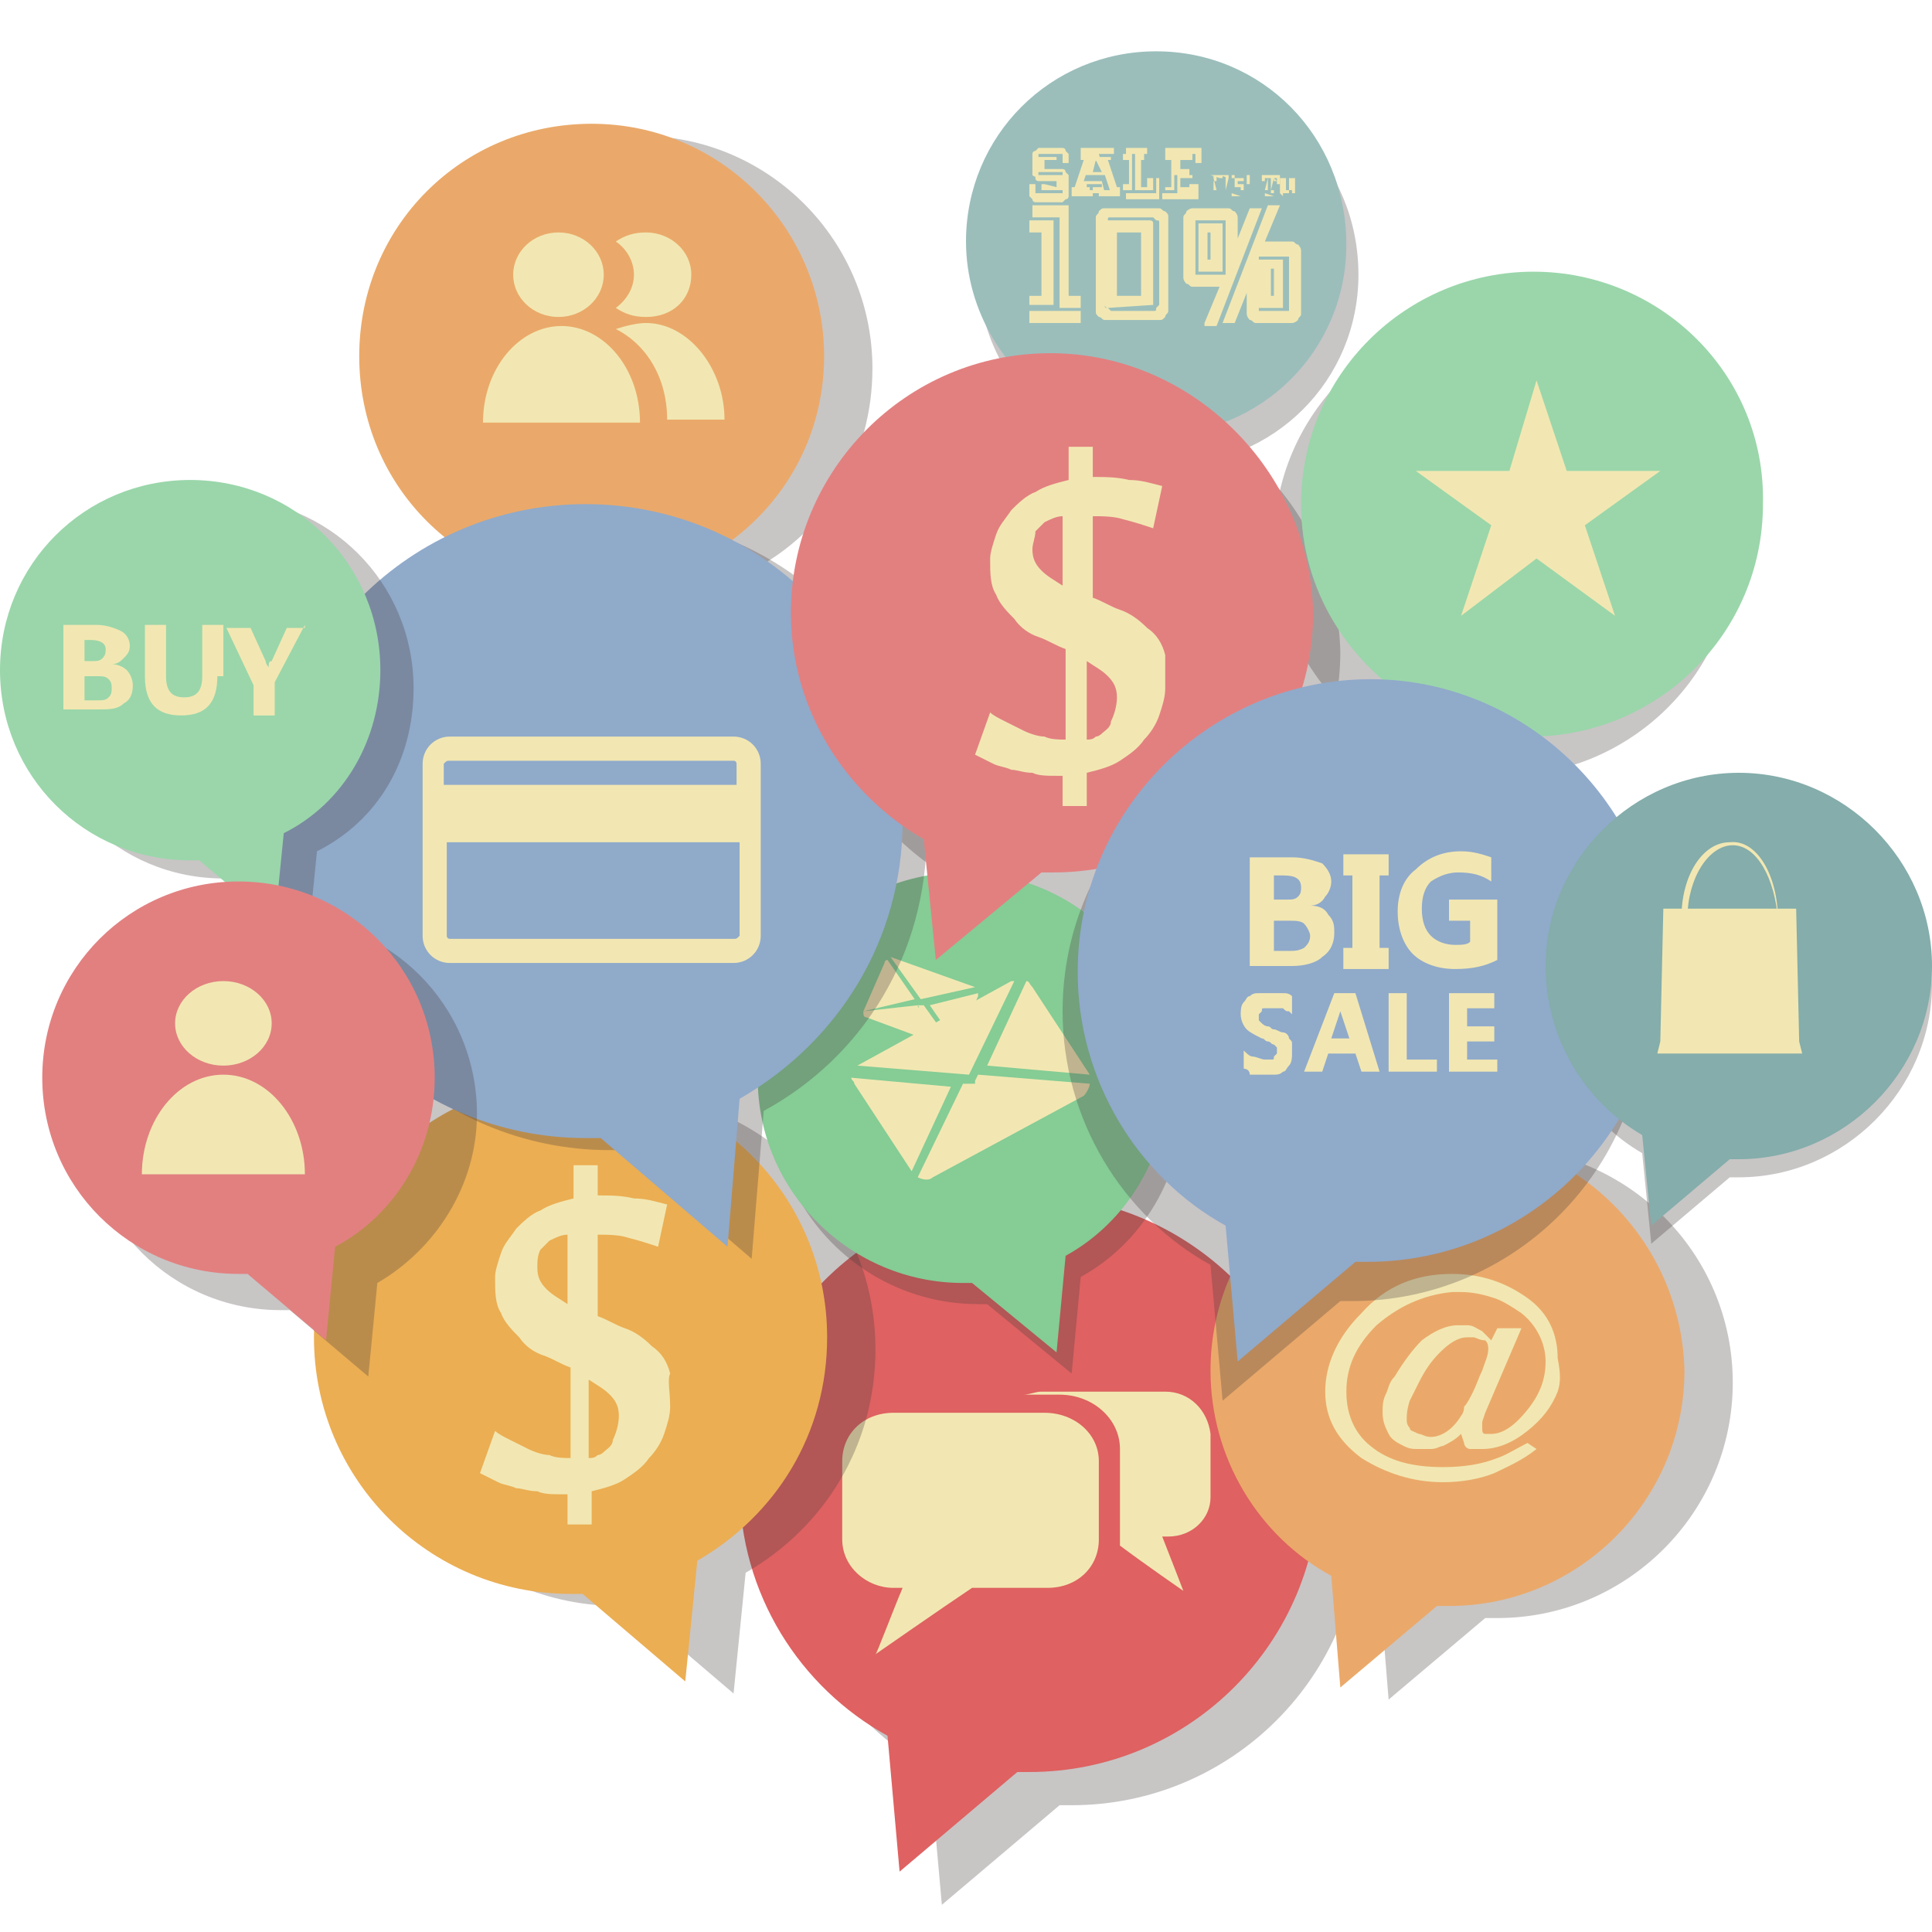 <?xml version="1.0" encoding="utf-8"?>
<!-- Generator: Adobe Illustrator 19.0.0, SVG Export Plug-In . SVG Version: 6.00 Build 0)  -->
<svg version="1.0" id="Capa_1" xmlns="http://www.w3.org/2000/svg" xmlns:xlink="http://www.w3.org/1999/xlink" x="0px" y="0px"
	 viewBox="-265 388.9 64 64" style="enable-background:new -265 388.9 64 64;" xml:space="preserve">
<style type="text/css">
	.st0{opacity:0.3;fill:#463D3D;}
	.st1{fill:#F2E7B2;}
	.st2{fill:#9BBEBB;}
	.st3{fill:#DF6161;}
	.st4{fill:#EAA96A;}
	.st5{fill:#EBAE53;}
	.st6{fill:#85CC95;}
	.st7{fill:#9AD6AA;}
	.st8{fill:#90AACA;}
	.st9{fill:#E28080;}
	.st10{fill:#84ADAB;}
</style>
<path class="st0" d="M-226.3,391.6c-3.5,0-6.3,2.8-6.3,6.3c0,2.3,1.3,4.4,3.2,5.5l0.3,3l2.5-2.1c0.1,0,0.2,0,0.3,0
	c3.5,0,6.3-2.8,6.3-6.3C-220,394.4-222.8,391.6-226.3,391.6z"/>
<path class="st0" d="M-229.5,429.6c-5.3,0-9.6,4.3-9.6,9.6c0,3.6,2,6.7,4.9,8.3l0.4,4.5l3.9-3.3c0.1,0,0.3,0,0.4,0
	c5.3,0,9.6-4.3,9.6-9.6C-219.9,433.9-224.2,429.6-229.5,429.6z"/>
<g>
	<g>
		<path class="st1" d="M-243.3,435.3c0,0.3-0.1,0.6-0.2,0.9c-0.1,0.3-0.3,0.6-0.5,0.8c-0.2,0.3-0.5,0.5-0.8,0.7
			c-0.3,0.2-0.7,0.3-1.1,0.4v1.1h-0.8v-1c0,0-0.1,0-0.1,0c0,0,0,0-0.1,0c-0.3,0-0.6,0-0.8-0.1c-0.3,0-0.5-0.1-0.7-0.1
			c-0.2-0.1-0.4-0.1-0.6-0.2c-0.2-0.1-0.4-0.2-0.6-0.3l0.5-1.4c0.1,0.1,0.3,0.2,0.5,0.3c0.2,0.1,0.4,0.2,0.6,0.3
			c0.2,0.1,0.5,0.2,0.7,0.2c0.2,0.1,0.5,0.1,0.7,0.1v-3c-0.3-0.1-0.6-0.3-0.9-0.4c-0.3-0.1-0.6-0.3-0.8-0.6
			c-0.2-0.2-0.5-0.5-0.6-0.8c-0.2-0.3-0.2-0.7-0.2-1.2c0-0.2,0.1-0.5,0.2-0.8c0.1-0.3,0.3-0.5,0.5-0.8c0.2-0.2,0.5-0.5,0.8-0.6
			c0.3-0.2,0.7-0.3,1.1-0.4v-1.1h0.8v1h0c0.4,0,0.8,0,1.2,0.1c0.4,0,0.7,0.1,1.1,0.2l-0.3,1.4c-0.3-0.1-0.6-0.2-1-0.3
			c-0.3-0.1-0.7-0.1-1-0.1v2.7c0.3,0.1,0.6,0.3,0.9,0.4c0.3,0.1,0.6,0.3,0.9,0.6c0.3,0.2,0.5,0.5,0.6,0.9
			C-243.4,434.4-243.3,434.8-243.3,435.3z M-247.7,430.7c0,0.3,0.1,0.5,0.3,0.7c0.2,0.2,0.4,0.3,0.7,0.5v-2.3
			c-0.2,0-0.4,0.1-0.6,0.2c-0.1,0.1-0.2,0.2-0.3,0.3C-247.7,430.3-247.7,430.5-247.7,430.7z M-245,435.6c0-0.3-0.1-0.5-0.3-0.7
			c-0.2-0.2-0.4-0.3-0.7-0.5v2.6c0.1,0,0.2,0,0.3-0.1c0.1,0,0.2-0.1,0.2-0.1c0.1-0.1,0.3-0.2,0.3-0.4
			C-245,436.2-245,435.9-245,435.6z"/>
	</g>
</g>
<path class="st2" d="M-226.7,390.6c-3.5,0-6.3,2.8-6.3,6.3c0,2.3,1.3,4.4,3.2,5.5l0.3,3l2.5-2.1c0.1,0,0.2,0,0.3,0
	c3.5,0,6.3-2.8,6.3-6.3C-220.4,393.4-223.2,390.6-226.7,390.6z"/>
<path class="st3" d="M-230.9,428.5c-5.3,0-9.6,4.3-9.6,9.6c0,3.6,2,6.7,4.9,8.3l0.4,4.5l3.9-3.3c0.1,0,0.3,0,0.4,0
	c5.3,0,9.6-4.3,9.6-9.6C-221.3,432.8-225.6,428.5-230.9,428.5z"/>
<path class="st0" d="M-229.3,401.9c-4.8,0-8.6,3.9-8.6,8.6c0,3.2,1.8,6,4.4,7.5l0.4,4l3.5-2.9c0.1,0,0.3,0,0.4,0
	c4.8,0,8.6-3.9,8.6-8.6C-220.7,405.8-224.6,401.9-229.3,401.9z"/>
<path class="st0" d="M-207.4,415.1c-3.5,0-6.4,2.9-6.4,6.4c0,2.4,1.3,4.5,3.2,5.6l0.3,3l2.6-2.2c0.1,0,0.2,0,0.3,0
	c3.5,0,6.4-2.9,6.4-6.4C-201.1,418-203.9,415.1-207.4,415.1z"/>
<path class="st0" d="M-225.8,425.3c0-3.8-3.1-6.8-6.8-6.8c-3.8,0-6.8,3.1-6.8,6.8c0,3.8,3.1,6.8,6.8,6.8c0.1,0,0.2,0,0.3,0l2.8,2.3
	l0.3-3.2C-227.2,430.1-225.8,427.9-225.8,425.3z"/>
<path class="st0" d="M-215.1,399.2c-4.2,0-7.7,3.4-7.7,7.7c0,2.9,1.6,5.3,3.9,6.7l0.3,3.6l3.1-2.6c0.1,0,0.2,0,0.3,0
	c4.2,0,7.7-3.4,7.7-7.7C-207.5,402.7-210.9,399.2-215.1,399.2z"/>
<g>
	<path class="st1" d="M-230.4,435.7h-5c-1,0-1.7,0.7-1.7,1.6v2.6c0,0.9,0.8,1.6,1.7,1.6h0.3c-0.3,0.7-0.9,2.3-0.9,2.2
		c0,0,2.3-1.6,3.2-2.2h2.5c1,0,1.7-0.7,1.7-1.6v-2.6C-228.6,436.4-229.4,435.7-230.4,435.7z"/>
	<g>
		<path class="st1" d="M-226.4,435h-4.1c-0.2,0-0.4,0.1-0.6,0.1h1.2c1.1,0,2,0.8,2,1.8v3c0,0.1,0,0.1,0,0.2c0.8,0.6,2.1,1.5,2.1,1.5
			c0,0-0.5-1.3-0.7-1.8h0.2c0.8,0,1.4-0.6,1.4-1.3v-2.1C-225,435.6-225.6,435-226.4,435z"/>
	</g>
</g>
<g>
	<g>
		<path class="st1" d="M-230,394.2h-0.4v0.3h0.5c0,0,0.1,0,0.1,0c0,0,0.1,0,0.1,0.1c0,0,0,0,0.1,0.1c0,0,0,0.1,0,0.1v0.5
			c0,0,0,0.1,0,0.1c0,0,0,0.1-0.1,0.1c0,0,0,0-0.1,0.1c0,0-0.1,0-0.1,0h-0.7c0,0-0.1,0-0.1,0c0,0-0.1,0-0.1-0.1c0,0,0,0-0.1-0.1
			c0,0,0-0.1,0-0.1V395h0.2v0.2c0,0,0,0,0,0.1c0,0,0,0,0.1,0h0.7c0,0,0,0,0.1,0c0,0,0,0,0-0.1v-0.5c0,0,0,0,0-0.1c0,0,0,0-0.1,0
			h-0.7c0,0,0,0,0,0v-0.5c0,0,0,0,0,0h0.6c0,0,0,0,0,0v0.2L-230,394.2L-230,394.2z M-230.4,395L-230.4,395l0.4,0.1v-0.2h-0.5
			c0,0-0.1,0-0.1,0c0,0-0.1,0-0.1-0.1s0,0-0.1-0.1c0,0,0-0.1,0-0.1v-0.5c0,0,0-0.1,0-0.1c0,0,0-0.1,0.1-0.1c0,0,0,0,0.1-0.1
			c0,0,0.1,0,0.1,0h0.6c0,0,0.1,0,0.1,0c0,0,0.1,0,0.1,0.1c0,0,0,0,0.1,0.1c0,0,0,0.1,0,0.1v0.2h-0.2v-0.2c0,0,0,0,0-0.1
			c0,0,0,0-0.1,0h-0.6c0,0,0,0-0.1,0c0,0,0,0,0,0.1v0.5c0,0,0,0,0,0.1c0,0,0,0,0.1,0h0.7c0,0,0,0,0,0v0.5c0,0,0,0,0,0h-0.7
			c0,0,0,0,0,0V395H-230.4z"/>
		<path class="st1" d="M-229.5,395.1h0.1l0.3-0.9h-0.1V394h0.4l-0.4,1.2h-0.3V395.1z M-228.8,395.4h-0.7v-0.2h0.7V395.4z
			 M-229.2,393.8h1.1v0.2h-1.1V393.8z M-228.6,395.1h0.1l0-0.1h-0.5l0,0.1h0.1v0.2h-0.4l0.1-0.4h0.7l0.1,0.4h-0.4V395.1z
			 M-228.8,394h0.2l0.2,0.7h-0.7L-228.8,394z M-228.7,394.2l-0.1,0.4h0.3L-228.7,394.2z M-228.6,395.4v-0.2h0.7v0.2H-228.6z
			 M-228.2,394.2h-0.1l0.3,0.9h0.1v0.2h-0.3l-0.4-1.2h0.4V394.2z"/>
		<path class="st1" d="M-227.7,393.8h0.7v0.2h-0.7V393.8z M-227.6,394.2h-0.2V394h0.3v1.2h-0.3v-0.2h0.2V394.2z M-226.6,394.8v0.7
			h-1.1v-0.2h1v-0.5H-226.6z M-227.1,394.2h-0.1v0.9h0.2v-0.3h0.2v0.4h-0.6V394h0.3V394.2z"/>
		<path class="st1" d="M-226.4,393.8h1.2v0.5h-0.2V394h-1V393.8z M-226.4,395.1h0.2v-0.9h-0.2V394h0.3v1.2h-0.3V395.1z M-225.3,395
			v0.5h-1.2v-0.2h1V395H-225.3z M-225.6,394.2h-0.3v0.3h0.3v0.2h-0.5V394h0.6v0.2L-225.6,394.2L-225.6,394.2z M-225.6,394.8h-0.3
			v0.3h0.3V395h0.2v0.3h-0.6v-0.6h0.5V394.8z"/>
	</g>
	<g>
		<path class="st1" d="M-224.9,394.7h0.3v0.1L-224.9,394.7L-224.9,394.7z M-224.3,394.8L-224.3,394.8l-0.1,0.4c0,0,0,0,0,0
			c0,0,0,0,0,0c0,0,0,0,0,0c0,0,0,0,0,0h-0.3c0,0,0,0,0,0c0,0,0,0,0,0c0,0,0,0,0,0c0,0,0,0,0,0v-0.4h-0.1v-0.1h0.1v0.5c0,0,0,0,0,0
			c0,0,0,0,0,0h0.3c0,0,0,0,0,0c0,0,0,0,0,0v-0.5L-224.3,394.8L-224.3,394.8z M-224.7,395.2h0.2v-0.4h-0.1v-0.1h0.1v0.5c0,0,0,0,0,0
			L-224.7,395.2C-224.8,395.3-224.8,395.3-224.7,395.2l-0.1-0.4h0.1v0.1h-0.1V395.2z M-224.6,394.7h0.3v0.1L-224.6,394.7
			L-224.6,394.7z"/>
		<path class="st1" d="M-224.2,394.7h0.5c0,0,0,0,0,0c0,0,0,0,0,0c0,0,0,0,0,0c0,0,0,0,0,0v0.3c0,0,0,0,0,0c0,0,0,0,0,0c0,0,0,0,0,0
			c0,0,0,0,0,0h-0.2v0.1h0.1v0.1h-0.1v-0.2h0.3c0,0,0,0,0,0c0,0,0,0,0,0v-0.3c0,0,0,0,0,0c0,0,0,0,0,0L-224.2,394.7L-224.2,394.7z
			 M-224.1,395.2v-0.4h-0.1v-0.1h0.1L-224.1,395.2L-224.1,395.2L-224.1,395.2L-224.1,395.2z M-223.9,395.4h-0.3v-0.1L-223.9,395.4
			L-223.9,395.4z M-224.1,394.8h0.3c0,0,0,0,0,0v0.3c0,0,0,0,0,0h-0.3V394.8z M-223.8,395v-0.1h-0.2v0.1H-223.8z"/>
		<path class="st1" d="M-223.2,395v-0.3h0.6v0.3h-0.1v-0.2h-0.5L-223.2,395L-223.2,395z M-223.1,395.2L-223.1,395.2l0.1-0.4h-0.1
			v0.1h-0.1v-0.2h0.2v0.5L-223.1,395.2L-223.1,395.2z M-222.8,395.4h-0.3v-0.1L-222.8,395.4L-222.8,395.4z M-222.8,394.8
			L-222.8,394.8l-0.1,0.4h0.1v0.1h-0.1v-0.5L-222.8,394.8l0.1,0.1h-0.1V394.8z"/>
		<path class="st1" d="M-222.5,395.4C-222.5,395.4-222.5,395.4-222.5,395.4C-222.5,395.4-222.5,395.4-222.5,395.4
			C-222.5,395.3-222.5,395.3-222.5,395.4c-0.1-0.1-0.1-0.1-0.1-0.1v-0.5c0,0,0,0,0,0c0,0,0,0,0,0c0,0,0,0,0,0c0,0,0,0,0,0h0.3
			c0,0,0,0,0,0c0,0,0,0,0,0c0,0,0,0,0,0c0,0,0,0,0,0v0.5c0,0,0,0,0,0c0,0,0,0,0,0c0,0,0,0,0,0c0,0,0,0,0,0H-222.5z M-222.1,395.3
			C-222.1,395.3-222.1,395.3-222.1,395.3C-222.1,395.3-222.1,395.3-222.1,395.3l0-0.5c0,0,0,0,0,0s0,0,0,0h-0.3c0,0,0,0,0,0
			c0,0,0,0,0,0v0.5c0,0,0,0,0,0c0,0,0,0,0,0H-222.1z M-222.5,395.3C-222.5,395.3-222.5,395.3-222.5,395.3l0-0.5c0,0,0,0,0,0h0.3
			c0,0,0,0,0,0v0.5c0,0,0,0,0,0H-222.5z M-222.2,394.8h-0.2v0.4h0.2V394.8z"/>
	</g>
	<g>
		<path class="st1" d="M-230.9,395.7h1.3v3h0.4v0.4h-0.7v-3h-0.9V395.7z M-230.9,398.7h0.4v-2.1h-0.4v-0.4h0.8v2.8h-0.8V398.7z
			 M-230.9,399.6v-0.4h1.7v0.4H-230.9z"/>
		<path class="st1" d="M-226.3,399c0,0.1,0,0.2,0,0.2c0,0.1-0.1,0.1-0.1,0.2c-0.1,0.1-0.1,0.1-0.2,0.1c-0.1,0-0.1,0-0.2,0h-1.4
			c-0.1,0-0.2,0-0.2,0c-0.1,0-0.1-0.1-0.2-0.1c-0.1-0.1-0.1-0.1-0.1-0.2c0-0.1,0-0.1,0-0.2v-2.7c0-0.1,0-0.2,0-0.2
			c0-0.1,0.1-0.1,0.1-0.2c0.1-0.1,0.1-0.1,0.2-0.1c0.1,0,0.1,0,0.2,0h1.4c0.1,0,0.2,0,0.2,0c0.1,0,0.1,0.1,0.2,0.1
			c0.1,0.1,0.1,0.1,0.1,0.2c0,0.1,0,0.1,0,0.2V399z M-226.6,396.3c0-0.1,0-0.1-0.1-0.1c0,0-0.1-0.1-0.1-0.1h-1.4
			c-0.1,0-0.1,0-0.1,0.1c0,0-0.1,0.1-0.1,0.1v2.7c0,0.1,0,0.1,0.1,0.1c0,0,0.1,0.1,0.1,0.1h1.4c0.1,0,0.1,0,0.1-0.1
			c0,0,0.1-0.1,0.1-0.1V396.3z M-226.8,399C-226.8,399.1-226.8,399.1-226.8,399l-1.5,0.1c0,0-0.1,0-0.1-0.1v-2.7c0,0,0-0.1,0.1-0.1
			h1.4c0,0,0.1,0,0.1,0.1V399z M-227.2,396.6h-0.8v2.1h0.8V396.6z"/>
		<path class="st1" d="M-225.1,399.6l0.5-1.2h-0.7c-0.1,0-0.1,0-0.2,0c-0.1,0-0.1-0.1-0.2-0.1c0,0-0.1-0.1-0.1-0.2
			c0-0.1,0-0.1,0-0.2v-1.6c0-0.1,0-0.1,0-0.2c0-0.1,0.1-0.1,0.1-0.2c0,0,0.1-0.1,0.2-0.1c0.1,0,0.1,0,0.2,0h0.8c0.1,0,0.1,0,0.2,0
			c0.1,0,0.1,0.1,0.2,0.1c0,0,0.1,0.1,0.1,0.2c0,0.1,0,0.1,0,0.2v0.5l0.4-1h0.4l-1.5,3.9H-225.1z M-224.4,396.3c0,0,0-0.1,0-0.1
			c0,0-0.1,0-0.1,0h-0.8c0,0-0.1,0-0.1,0c0,0,0,0.1,0,0.1v1.6c0,0,0,0.1,0,0.1c0,0,0.1,0,0.1,0h0.8c0,0,0.1,0,0.1,0c0,0,0-0.1,0-0.1
			V396.3z M-224.5,397.9C-224.5,397.9-224.5,397.9-224.5,397.9l-0.8,0c0,0,0,0,0,0v-1.6c0,0,0,0,0,0h0.8c0,0,0,0,0,0V397.9z
			 M-224.9,396.6h-0.1v0.9h0.1V396.6z M-221.9,399.1c0,0.1,0,0.1,0,0.2c0,0.1-0.1,0.1-0.1,0.2c0,0-0.1,0.1-0.2,0.1
			c-0.1,0-0.1,0-0.2,0h-0.8c-0.1,0-0.1,0-0.2,0c-0.1,0-0.1-0.1-0.2-0.1c0,0-0.1-0.1-0.1-0.2c0-0.1,0-0.1,0-0.2v-0.5l-0.4,1h-0.4
			l1.5-3.9h0.4l-0.5,1.2h0.7c0.1,0,0.1,0,0.2,0c0.1,0,0.1,0.1,0.2,0.1c0,0,0.1,0.1,0.1,0.2c0,0.1,0,0.1,0,0.2V399.1z M-222.3,397.5
			c0,0,0-0.1,0-0.1c0,0-0.1,0-0.1,0h-0.8c0,0-0.1,0-0.1,0c0,0,0,0.1,0,0.1v1.6c0,0,0,0.1,0,0.1c0,0,0.1,0,0.1,0h0.8c0,0,0.1,0,0.1,0
			c0,0,0-0.1,0-0.1V397.5z M-223.3,399.1v-1.6c0,0,0,0,0,0h0.8c0,0,0,0,0,0v1.6H-223.3z M-222.8,397.8h-0.1v0.9h0.1V397.8z"/>
	</g>
</g>
<path class="st0" d="M-236.1,401.1c0-4.2-3.4-7.7-7.7-7.7c-4.2,0-7.7,3.4-7.7,7.7c0,4.3,3.4,7.7,7.7,7.7c0.1,0,0.2,0,0.3,0l3.1,2.6
	l0.3-3.6C-237.6,406.5-236.1,404-236.1,401.1z"/>
<path class="st4" d="M-237.7,400.7c0-4.2-3.4-7.7-7.7-7.7s-7.7,3.4-7.7,7.7c0,4.3,3.4,7.7,7.7,7.7c0.1,0,0.2,0,0.3,0l3.1,2.6
	l0.3-3.6C-239.3,406.1-237.7,403.6-237.7,400.7z"/>
<g>
	<g>
		<path class="st1" d="M-243.8,402.9c0-1.8-1.2-3.2-2.6-3.2c-1.4,0-2.6,1.4-2.6,3.2H-243.8z"/>
		<ellipse class="st1" cx="-246.5" cy="398" rx="1.5" ry="1.4"/>
	</g>
	<g>
		<path class="st1" d="M-243.6,399.6c-0.3,0-0.7,0.1-1,0.2c1,0.5,1.7,1.6,1.7,3h1.9C-241,401.1-242.2,399.6-243.6,399.6z"/>
		<path class="st1" d="M-244,398c0,0.4-0.2,0.8-0.6,1.1c0.3,0.2,0.6,0.3,1,0.3c0.9,0,1.5-0.6,1.5-1.4c0-0.8-0.7-1.4-1.5-1.4
			c-0.4,0-0.7,0.1-1,0.3C-244.3,397.1-244,397.5-244,398z"/>
	</g>
</g>
<path class="st0" d="M-236,433.6c0-4.7-3.8-8.5-8.5-8.5c-4.7,0-8.5,3.8-8.5,8.5c0,4.7,3.8,8.5,8.5,8.5c0.1,0,0.3,0,0.4,0l3.4,2.9
	l0.4-4C-237.7,439.5-236,436.8-236,433.6z"/>
<path class="st5" d="M-237.6,433.2c0-4.7-3.8-8.5-8.5-8.5c-4.7,0-8.5,3.8-8.5,8.5c0,4.7,3.8,8.5,8.5,8.5c0.1,0,0.3,0,0.4,0l3.4,2.9
	l0.4-4C-239.3,439.1-237.6,436.4-237.6,433.2z"/>
<g>
	<g>
		<path class="st1" d="M-242.8,435.5c0,0.3-0.1,0.6-0.2,0.9c-0.1,0.3-0.3,0.6-0.5,0.8c-0.2,0.3-0.5,0.5-0.8,0.7
			c-0.3,0.2-0.7,0.3-1.1,0.4v1.1h-0.8v-1c0,0-0.1,0-0.1,0c0,0,0,0-0.1,0c-0.3,0-0.6,0-0.8-0.1c-0.3,0-0.5-0.1-0.7-0.1
			c-0.2-0.1-0.4-0.1-0.6-0.2c-0.2-0.1-0.4-0.2-0.6-0.3l0.5-1.4c0.1,0.1,0.3,0.2,0.5,0.3c0.2,0.1,0.4,0.2,0.6,0.3
			c0.2,0.1,0.5,0.2,0.7,0.2c0.2,0.1,0.5,0.1,0.7,0.1v-3c-0.3-0.1-0.6-0.3-0.9-0.4c-0.3-0.1-0.6-0.3-0.8-0.6
			c-0.2-0.2-0.5-0.5-0.6-0.8c-0.2-0.3-0.2-0.7-0.2-1.2c0-0.2,0.1-0.5,0.2-0.8c0.1-0.3,0.3-0.5,0.5-0.8c0.2-0.2,0.5-0.5,0.8-0.6
			c0.3-0.2,0.7-0.3,1.1-0.4v-1.1h0.8v1h0c0.4,0,0.8,0,1.2,0.1c0.4,0,0.7,0.1,1.1,0.2l-0.3,1.4c-0.3-0.1-0.6-0.2-1-0.3
			c-0.3-0.1-0.7-0.1-1-0.1v2.7c0.3,0.1,0.6,0.3,0.9,0.4c0.3,0.1,0.6,0.3,0.9,0.6c0.3,0.2,0.5,0.5,0.6,0.9
			C-242.9,434.6-242.8,435-242.8,435.5z M-247.2,430.9c0,0.3,0.1,0.5,0.3,0.7c0.2,0.2,0.4,0.3,0.7,0.5v-2.3c-0.2,0-0.4,0.1-0.6,0.2
			c-0.1,0.1-0.2,0.2-0.3,0.3C-247.2,430.5-247.2,430.7-247.2,430.9z M-244.5,435.8c0-0.3-0.1-0.5-0.3-0.7c-0.2-0.2-0.4-0.3-0.7-0.5
			v2.6c0.1,0,0.2,0,0.3-0.1c0.1,0,0.2-0.1,0.2-0.1c0.1-0.1,0.3-0.2,0.3-0.4C-244.6,436.4-244.5,436.1-244.5,435.8z"/>
	</g>
</g>
<path class="st0" d="M-215.5,426.9c-4.3,0-7.8,3.5-7.8,7.8c0,2.9,1.6,5.5,4,6.8l0.3,3.7l3.2-2.7c0.1,0,0.2,0,0.4,0
	c4.3,0,7.8-3.5,7.8-7.8C-207.6,430.4-211.1,426.9-215.5,426.9z"/>
<path class="st4" d="M-217.1,426.5c-4.3,0-7.8,3.5-7.8,7.8c0,2.9,1.6,5.5,4,6.8l0.3,3.7l3.2-2.7c0.1,0,0.2,0,0.4,0
	c4.3,0,7.8-3.5,7.8-7.8C-209.3,430-212.8,426.5-217.1,426.5z"/>
<g>
	<path class="st1" d="M-213.4,435c-0.2,0.5-0.5,0.9-1,1.3c-0.5,0.4-1,0.6-1.5,0.6l-0.2,0c-0.1,0-0.1,0-0.2,0c-0.1,0-0.2-0.1-0.2-0.2
		l-0.1-0.3c-0.2,0.2-0.4,0.3-0.6,0.4c-0.1,0-0.2,0.1-0.4,0.1c-0.1,0-0.2,0-0.4,0c-0.2,0-0.3,0-0.5-0.1c-0.2-0.1-0.4-0.2-0.5-0.4
		c-0.1-0.2-0.2-0.4-0.2-0.7c0-0.2,0-0.4,0.1-0.6c0.1-0.2,0.1-0.4,0.3-0.6c0.3-0.5,0.6-0.9,0.9-1.2c0.4-0.3,0.8-0.5,1.2-0.5h0.2
		l0.1,0c0.2,0,0.3,0.1,0.5,0.2l0.3,0.3l0.2-0.4h0.8l-1.2,2.8l-0.1,0.3c0,0.1,0,0.2,0,0.2c0,0.1,0,0.2,0.1,0.2l0.1,0l0.1,0
		c0.4,0,0.8-0.3,1.2-0.8c0.4-0.5,0.6-1,0.6-1.6c0-0.6-0.3-1.2-0.8-1.6c-0.3-0.2-0.6-0.4-0.9-0.5c-0.3-0.1-0.7-0.2-1.1-0.2h-0.2h-0.1
		c-1,0.1-1.8,0.5-2.5,1.1c-0.7,0.7-1,1.4-1,2.2c0,0.8,0.3,1.4,0.8,1.8c0.6,0.5,1.4,0.7,2.4,0.7c0.7,0,1.3-0.1,1.8-0.3
		c0.3-0.1,0.6-0.3,1-0.5l0.3,0.2c-0.5,0.4-1,0.6-1.4,0.8c-0.5,0.2-1.1,0.3-1.7,0.3c-1,0-1.9-0.3-2.7-0.8c-0.8-0.6-1.2-1.3-1.2-2.2
		c0-0.9,0.4-1.8,1.2-2.6c0.8-0.9,1.8-1.3,3-1.3c1,0,1.8,0.3,2.5,0.8c0.7,0.5,1,1.2,1,2C-213.3,434.4-213.3,434.7-213.4,435z
		 M-216.2,433.2c-0.1,0-0.2,0-0.2,0c-0.3,0-0.6,0.2-0.9,0.5c-0.3,0.3-0.5,0.6-0.7,1c-0.1,0.2-0.2,0.4-0.3,0.6
		c-0.1,0.3-0.1,0.5-0.1,0.6c0,0.1,0,0.2,0.1,0.3c0,0.1,0.1,0.1,0.3,0.2c0.1,0,0.2,0.1,0.4,0.1c0.3,0,0.7-0.2,1-0.7
		c0,0,0.1-0.1,0.1-0.3c0.1-0.1,0.2-0.3,0.3-0.5c0.1-0.2,0.2-0.5,0.3-0.7c0.1-0.3,0.2-0.5,0.2-0.7c0-0.1,0-0.2-0.1-0.3
		C-216,433.3-216.1,433.2-216.2,433.2z"/>
</g>
<path class="st6" d="M-226.3,424.6c0-3.8-3.1-6.8-6.8-6.8c-3.8,0-6.8,3.1-6.8,6.8c0,3.8,3.1,6.8,6.8,6.8c0.1,0,0.2,0,0.3,0l2.8,2.3
	l0.3-3.2C-227.7,429.4-226.3,427.2-226.3,424.6z"/>
<g>
	<g>
		<path class="st1" d="M-234.8,427.7l-1.9-2.9c0-0.1-0.1-0.1-0.1-0.2l3.3,0.3L-234.8,427.7z"/>
		<path class="st1" d="M-231,421.4c0.1,0,0.1,0.1,0.2,0.2l1.9,2.9l-3.4-0.3L-231,421.4z"/>
		<path class="st1" d="M-236.6,424.2C-236.5,424.2-236.5,424.2-236.6,424.2l5.1-2.8c0,0,0.1,0,0.1,0l-1.5,3.1L-236.6,424.2z"/>
		<path class="st1" d="M-232.8,424.8C-232.8,424.8-232.8,424.8-232.8,424.8c0.1,0,0.1,0,0.1,0c0,0,0,0,0,0c0,0,0,0,0,0c0,0,0,0,0,0
			c0,0,0,0,0,0c0,0,0,0,0,0c0,0,0,0,0-0.1l0.1-0.2l3.7,0.3c0,0.1-0.1,0.3-0.2,0.4l-5,2.7c-0.1,0.1-0.3,0.1-0.5,0l1.5-3.1
			L-232.8,424.8z"/>
	</g>
	<g>
		<path class="st1" d="M-236.4,422.4l0.7-1.6c0,0,0-0.1,0.1-0.1l0.9,1.3L-236.4,422.4z"/>
		<path class="st1" d="M-232.6,421.8c0,0,0,0.1,0,0.1l-0.7,1.6l-0.9-1.3L-232.6,421.8z"/>
		<path class="st1" d="M-235.5,420.6C-235.5,420.6-235.5,420.7-235.5,420.6l2.8,1c0,0,0,0,0,0l-1.8,0.4L-235.5,420.6z"/>
		<path class="st1" d="M-234.6,422.2C-234.6,422.2-234.6,422.2-234.6,422.2C-234.6,422.2-234.6,422.2-234.6,422.2
			C-234.6,422.2-234.6,422.2-234.6,422.2C-234.6,422.2-234.6,422.2-234.6,422.2C-234.6,422.2-234.6,422.2-234.6,422.2
			C-234.6,422.2-234.6,422.2-234.6,422.2C-234.6,422.3-234.5,422.3-234.6,422.2c0.1,0,0.1,0,0.1,0l0.1,0l1,1.4c-0.1,0-0.1,0.1-0.2,0
			l-2.7-1c-0.1,0-0.1-0.1-0.1-0.2L-234.6,422.2L-234.6,422.2z"/>
	</g>
</g>
<path class="st7" d="M-214.2,397.9c-4.2,0-7.7,3.4-7.7,7.7c0,2.9,1.6,5.3,3.9,6.7l0.3,3.6l3.1-2.6c0.1,0,0.2,0,0.3,0
	c4.2,0,7.7-3.4,7.7-7.7C-206.5,401.3-210,397.9-214.2,397.9z"/>
<polygon class="st1" points="-214.1,401.5 -213.1,404.5 -210,404.5 -212.5,406.3 -211.5,409.3 -214.1,407.4 -216.6,409.3 
	-215.6,406.3 -218.1,404.5 -215,404.5 "/>
<path class="st0" d="M-234.3,416.5c0-5.8-4.7-10.5-10.5-10.5c-5.8,0-10.5,4.7-10.5,10.5c0,5.8,4.7,10.5,10.5,10.5c0.2,0,0.3,0,0.5,0
	l4.2,3.6l0.4-4.9C-236.4,423.9-234.3,420.5-234.3,416.5z"/>
<path class="st8" d="M-235.1,416.1c0-5.8-4.7-10.5-10.5-10.5c-5.8,0-10.5,4.7-10.5,10.5c0,5.8,4.7,10.5,10.5,10.5c0.2,0,0.3,0,0.5,0
	l4.2,3.6l0.4-4.9C-237.2,423.4-235.1,420-235.1,416.1z"/>
<path class="st1" d="M-250.1,414.1h9.4c0.1,0,0.1,0.1,0.1,0.1v0.7h-9.7v-0.7C-250.2,414.1-250.2,414.1-250.1,414.1z M-240.7,413.3
	h-9.4c-0.5,0-0.9,0.4-0.9,0.9v5.7c0,0.5,0.4,0.9,0.9,0.9h9.4c0.5,0,0.9-0.4,0.9-0.9v-5.7C-239.8,413.7-240.2,413.3-240.7,413.3z
	 M-240.7,420h-9.4c-0.1,0-0.1-0.1-0.1-0.1v-3.1h9.7v3.1C-240.6,420-240.6,420-240.7,420z"/>
<path class="st0" d="M-251.3,411.7c0-3.5-2.8-6.3-6.3-6.3c-3.5,0-6.3,2.8-6.3,6.3c0,3.5,2.8,6.3,6.3,6.3c0.1,0,0.2,0,0.3,0l2.5,2.1
	l0.3-3C-252.5,416.1-251.3,414.1-251.3,411.7z"/>
<path class="st7" d="M-252.4,411.1c0-3.5-2.8-6.3-6.3-6.3c-3.5,0-6.3,2.8-6.3,6.3c0,3.5,2.8,6.3,6.3,6.3c0.1,0,0.2,0,0.3,0l2.5,2.1
	l0.3-3C-253.6,415.5-252.4,413.4-252.4,411.1z"/>
<g>
	<path class="st1" d="M-262.9,412.6v-3h1.1c0.3,0,0.6,0.1,0.8,0.2c0.2,0.1,0.3,0.3,0.3,0.5c0,0.2-0.1,0.3-0.2,0.4
		c-0.1,0.1-0.2,0.2-0.4,0.2v0c0.2,0,0.4,0.1,0.5,0.2c0.1,0.1,0.2,0.3,0.2,0.5c0,0.3-0.1,0.5-0.3,0.6c-0.2,0.2-0.5,0.2-0.8,0.2
		H-262.9z M-262.2,410.1v0.7h0.3c0.1,0,0.2,0,0.3-0.1c0.1-0.1,0.1-0.2,0.1-0.3c0-0.2-0.2-0.3-0.5-0.3H-262.2z M-262.2,411.3v0.8h0.4
		c0.2,0,0.3,0,0.4-0.1c0.1-0.1,0.1-0.2,0.1-0.3c0-0.1,0-0.2-0.1-0.3c-0.1-0.1-0.2-0.1-0.4-0.1H-262.2z"/>
	<path class="st1" d="M-257.8,411.3c0,0.9-0.4,1.3-1.2,1.3c-0.8,0-1.2-0.4-1.2-1.3v-1.7h0.7v1.7c0,0.5,0.2,0.7,0.6,0.7
		c0.4,0,0.6-0.2,0.6-0.7v-1.7h0.7V411.3z"/>
	<path class="st1" d="M-254.9,409.6l-1,1.9v1.1h-0.7v-1l-0.9-1.9h0.8l0.5,1.1c0,0,0,0.1,0.1,0.2h0c0-0.1,0-0.2,0.1-0.2l0.5-1.1
		H-254.9z"/>
</g>
<path class="st0" d="M-249.2,425.8c0-3.6-2.9-6.5-6.5-6.5c-3.6,0-6.5,2.9-6.5,6.5c0,3.6,2.9,6.5,6.5,6.5c0.1,0,0.2,0,0.3,0l2.6,2.2
	l0.3-3.1C-250.6,430.3-249.2,428.2-249.2,425.8z"/>
<path class="st9" d="M-250.6,424.6c0-3.6-2.9-6.5-6.5-6.5c-3.6,0-6.5,2.9-6.5,6.5c0,3.6,2.9,6.5,6.5,6.5c0.1,0,0.2,0,0.3,0l2.6,2.2
	l0.3-3.1C-252,429.2-250.6,427.1-250.6,424.6z"/>
<g>
	<path class="st1" d="M-254.9,427.8c0-1.8-1.2-3.3-2.7-3.3c-1.5,0-2.7,1.5-2.7,3.3H-254.9z"/>
	<ellipse class="st1" cx="-257.6" cy="422.8" rx="1.6" ry="1.4"/>
</g>
<path class="st9" d="M-230.2,400.6c-4.8,0-8.6,3.9-8.6,8.6c0,3.2,1.8,6,4.4,7.5l0.4,4l3.5-2.9c0.1,0,0.3,0,0.4,0
	c4.8,0,8.6-3.9,8.6-8.6C-221.6,404.5-225.5,400.6-230.2,400.6z"/>
<g>
	<g>
		<path class="st1" d="M-226.4,411.7c0,0.3-0.1,0.6-0.2,0.9c-0.1,0.3-0.3,0.6-0.5,0.8c-0.2,0.3-0.5,0.5-0.8,0.7
			c-0.3,0.2-0.7,0.3-1.1,0.4v1.1h-0.8v-1c0,0-0.1,0-0.1,0c0,0,0,0-0.1,0c-0.3,0-0.6,0-0.8-0.1c-0.3,0-0.5-0.1-0.7-0.1
			c-0.2-0.1-0.4-0.1-0.6-0.2c-0.2-0.1-0.4-0.2-0.6-0.3l0.5-1.4c0.1,0.1,0.3,0.2,0.5,0.3c0.2,0.1,0.4,0.2,0.6,0.3s0.5,0.2,0.7,0.2
			c0.2,0.1,0.5,0.1,0.7,0.1v-3c-0.3-0.1-0.6-0.3-0.9-0.4c-0.3-0.1-0.6-0.3-0.8-0.6c-0.2-0.2-0.5-0.5-0.6-0.8
			c-0.2-0.3-0.2-0.7-0.2-1.2c0-0.2,0.1-0.5,0.2-0.8c0.1-0.3,0.3-0.5,0.5-0.8c0.2-0.2,0.5-0.5,0.8-0.6c0.3-0.2,0.7-0.3,1.1-0.4v-1.1
			h0.8v1h0c0.4,0,0.8,0,1.2,0.1c0.4,0,0.7,0.1,1.1,0.2l-0.3,1.4c-0.3-0.1-0.6-0.2-1-0.3c-0.3-0.1-0.7-0.1-1-0.1v2.7
			c0.3,0.1,0.6,0.3,0.9,0.4c0.3,0.1,0.6,0.3,0.9,0.6c0.3,0.2,0.5,0.5,0.6,0.9C-226.4,410.8-226.4,411.2-226.4,411.7z M-230.8,407.1
			c0,0.3,0.1,0.5,0.3,0.7c0.2,0.2,0.4,0.3,0.7,0.5V406c-0.2,0-0.4,0.1-0.6,0.2c-0.1,0.1-0.2,0.2-0.3,0.3
			C-230.7,406.7-230.8,406.9-230.8,407.1z M-228,412c0-0.3-0.1-0.5-0.3-0.7c-0.2-0.2-0.4-0.3-0.7-0.5v2.6c0.1,0,0.2,0,0.3-0.1
			c0.1,0,0.2-0.1,0.2-0.1c0.1-0.1,0.3-0.2,0.3-0.4C-228.1,412.6-228,412.3-228,412z"/>
	</g>
</g>
<path class="st0" d="M-220.1,412.7c-5.3,0-9.7,4.3-9.7,9.7c0,3.6,2,6.8,4.9,8.4l0.4,4.5l3.9-3.3c0.1,0,0.3,0,0.4,0
	c5.3,0,9.7-4.3,9.7-9.7C-210.4,417-214.7,412.7-220.1,412.7z"/>
<path class="st8" d="M-219.6,411.4c-5.3,0-9.7,4.3-9.7,9.7c0,3.6,2,6.8,4.9,8.4l0.4,4.5l3.9-3.3c0.1,0,0.3,0,0.4,0
	c5.3,0,9.7-4.3,9.7-9.7C-210,415.8-214.3,411.4-219.6,411.4z"/>
<g>
	<path class="st1" d="M-223.6,421v-3.7h1.4c0.4,0,0.7,0.1,1,0.2c0.2,0.2,0.3,0.4,0.3,0.6c0,0.2-0.1,0.4-0.2,0.5
		c-0.1,0.2-0.3,0.3-0.5,0.3v0c0.3,0,0.5,0.1,0.6,0.3c0.2,0.2,0.2,0.4,0.2,0.6c0,0.3-0.1,0.6-0.4,0.8c-0.2,0.2-0.6,0.3-1,0.3H-223.6z
		 M-222.8,417.8v0.9h0.4c0.2,0,0.3,0,0.4-0.1c0.1-0.1,0.1-0.2,0.1-0.3c0-0.3-0.2-0.4-0.6-0.4H-222.8z M-222.8,419.4v1h0.5
		c0.2,0,0.3,0,0.5-0.1c0.1-0.1,0.2-0.2,0.2-0.4c0-0.1-0.1-0.3-0.2-0.4c-0.1-0.1-0.3-0.1-0.5-0.1H-222.8z"/>
	<path class="st1" d="M-219,417.2v0.7h-0.3v2.4h0.3v0.7h-1.5v-0.7h0.3v-2.4h-0.3v-0.7H-219z"/>
	<path class="st1" d="M-215.4,420.7c-0.4,0.2-0.8,0.3-1.4,0.3c-0.6,0-1.1-0.2-1.4-0.5c-0.3-0.3-0.5-0.8-0.5-1.4
		c0-0.6,0.2-1.1,0.6-1.4c0.4-0.4,0.9-0.6,1.5-0.6c0.4,0,0.7,0.1,1,0.2v0.8c-0.3-0.2-0.6-0.3-1.1-0.3c-0.3,0-0.6,0.1-0.9,0.3
		c-0.2,0.2-0.3,0.5-0.3,0.9c0,0.4,0.1,0.7,0.3,0.9c0.2,0.2,0.5,0.3,0.8,0.3c0.2,0,0.4,0,0.5-0.1v-0.7h-0.7v-0.7h1.6V420.7z"/>
</g>
<g>
	<path class="st1" d="M-223.8,424.3v-0.6c0.1,0.1,0.2,0.2,0.3,0.2c0.1,0,0.3,0.1,0.4,0.1c0.1,0,0.1,0,0.2,0c0.1,0,0.1,0,0.1-0.1
		c0,0,0.1-0.1,0.1-0.1c0,0,0-0.1,0-0.1c0-0.1,0-0.1,0-0.1c0,0-0.1-0.1-0.1-0.1c-0.1,0-0.1-0.1-0.2-0.1c-0.1,0-0.1-0.1-0.2-0.1
		c-0.2-0.1-0.4-0.2-0.5-0.3c-0.1-0.1-0.2-0.3-0.2-0.5c0-0.1,0-0.3,0.1-0.4c0.1-0.1,0.1-0.2,0.2-0.2c0.1-0.1,0.2-0.1,0.3-0.1
		c0.1,0,0.3,0,0.4,0c0.1,0,0.3,0,0.4,0c0.1,0,0.2,0,0.3,0.1v0.6c0,0-0.1-0.1-0.1-0.1c-0.1,0-0.1,0-0.2-0.1c-0.1,0-0.1,0-0.2,0
		c-0.1,0-0.1,0-0.2,0c-0.1,0-0.1,0-0.2,0c-0.1,0-0.1,0-0.1,0.1c0,0-0.1,0.1-0.1,0.1c0,0,0,0.1,0,0.1c0,0,0,0.1,0,0.1
		c0,0,0.1,0.1,0.1,0.1c0,0,0.1,0.1,0.2,0.1c0.1,0,0.1,0.1,0.2,0.1c0.1,0,0.2,0.1,0.3,0.1c0.1,0,0.2,0.1,0.2,0.2
		c0.1,0.1,0.1,0.1,0.1,0.2c0,0.1,0,0.2,0,0.3c0,0.1,0,0.3-0.1,0.4c-0.1,0.1-0.1,0.2-0.2,0.2c-0.1,0.1-0.2,0.1-0.3,0.1
		c-0.1,0-0.3,0-0.4,0c-0.1,0-0.3,0-0.4,0C-223.6,424.3-223.8,424.3-223.8,424.3z"/>
	<path class="st1" d="M-219.3,424.4h-0.6l-0.2-0.6h-0.9l-0.2,0.6h-0.6l1-2.6h0.7L-219.3,424.4z M-220.3,423.3l-0.3-0.9
		c0-0.1,0-0.1,0-0.2h0c0,0.1,0,0.2,0,0.2l-0.3,0.9H-220.3z"/>
	<path class="st1" d="M-217.4,424.4h-1.6v-2.6h0.6v2.2h1V424.4z"/>
	<path class="st1" d="M-215.4,424.4h-1.6v-2.6h1.5v0.5h-0.9v0.6h0.9v0.5h-0.9v0.6h1V424.4z"/>
</g>
<path class="st10" d="M-207.4,414.5c-3.5,0-6.4,2.9-6.4,6.4c0,2.4,1.3,4.5,3.2,5.6l0.3,3l2.6-2.2c0.1,0,0.2,0,0.3,0
	c3.5,0,6.4-2.9,6.4-6.4C-201,417.4-203.9,414.5-207.4,414.5z"/>
<g>
	<g>
		<polygon class="st1" points="-205.3,423.8 -210.1,423.8 -210,423.4 -209.9,419 -205.5,419 -205.4,423.4 		"/>
		<path class="st1" d="M-206.1,419.4C-206.2,419.4-206.2,419.3-206.1,419.4c-0.1-1.4-0.7-2.5-1.5-2.5c-0.8,0-1.5,1.1-1.5,2.4
			c0,0,0,0.1-0.1,0.1c0,0-0.1,0-0.1-0.1c0-1.4,0.7-2.5,1.6-2.5C-206.8,416.7-206.1,417.9-206.1,419.4
			C-206.1,419.3-206.1,419.4-206.1,419.4z"/>
	</g>
</g>
</svg>
